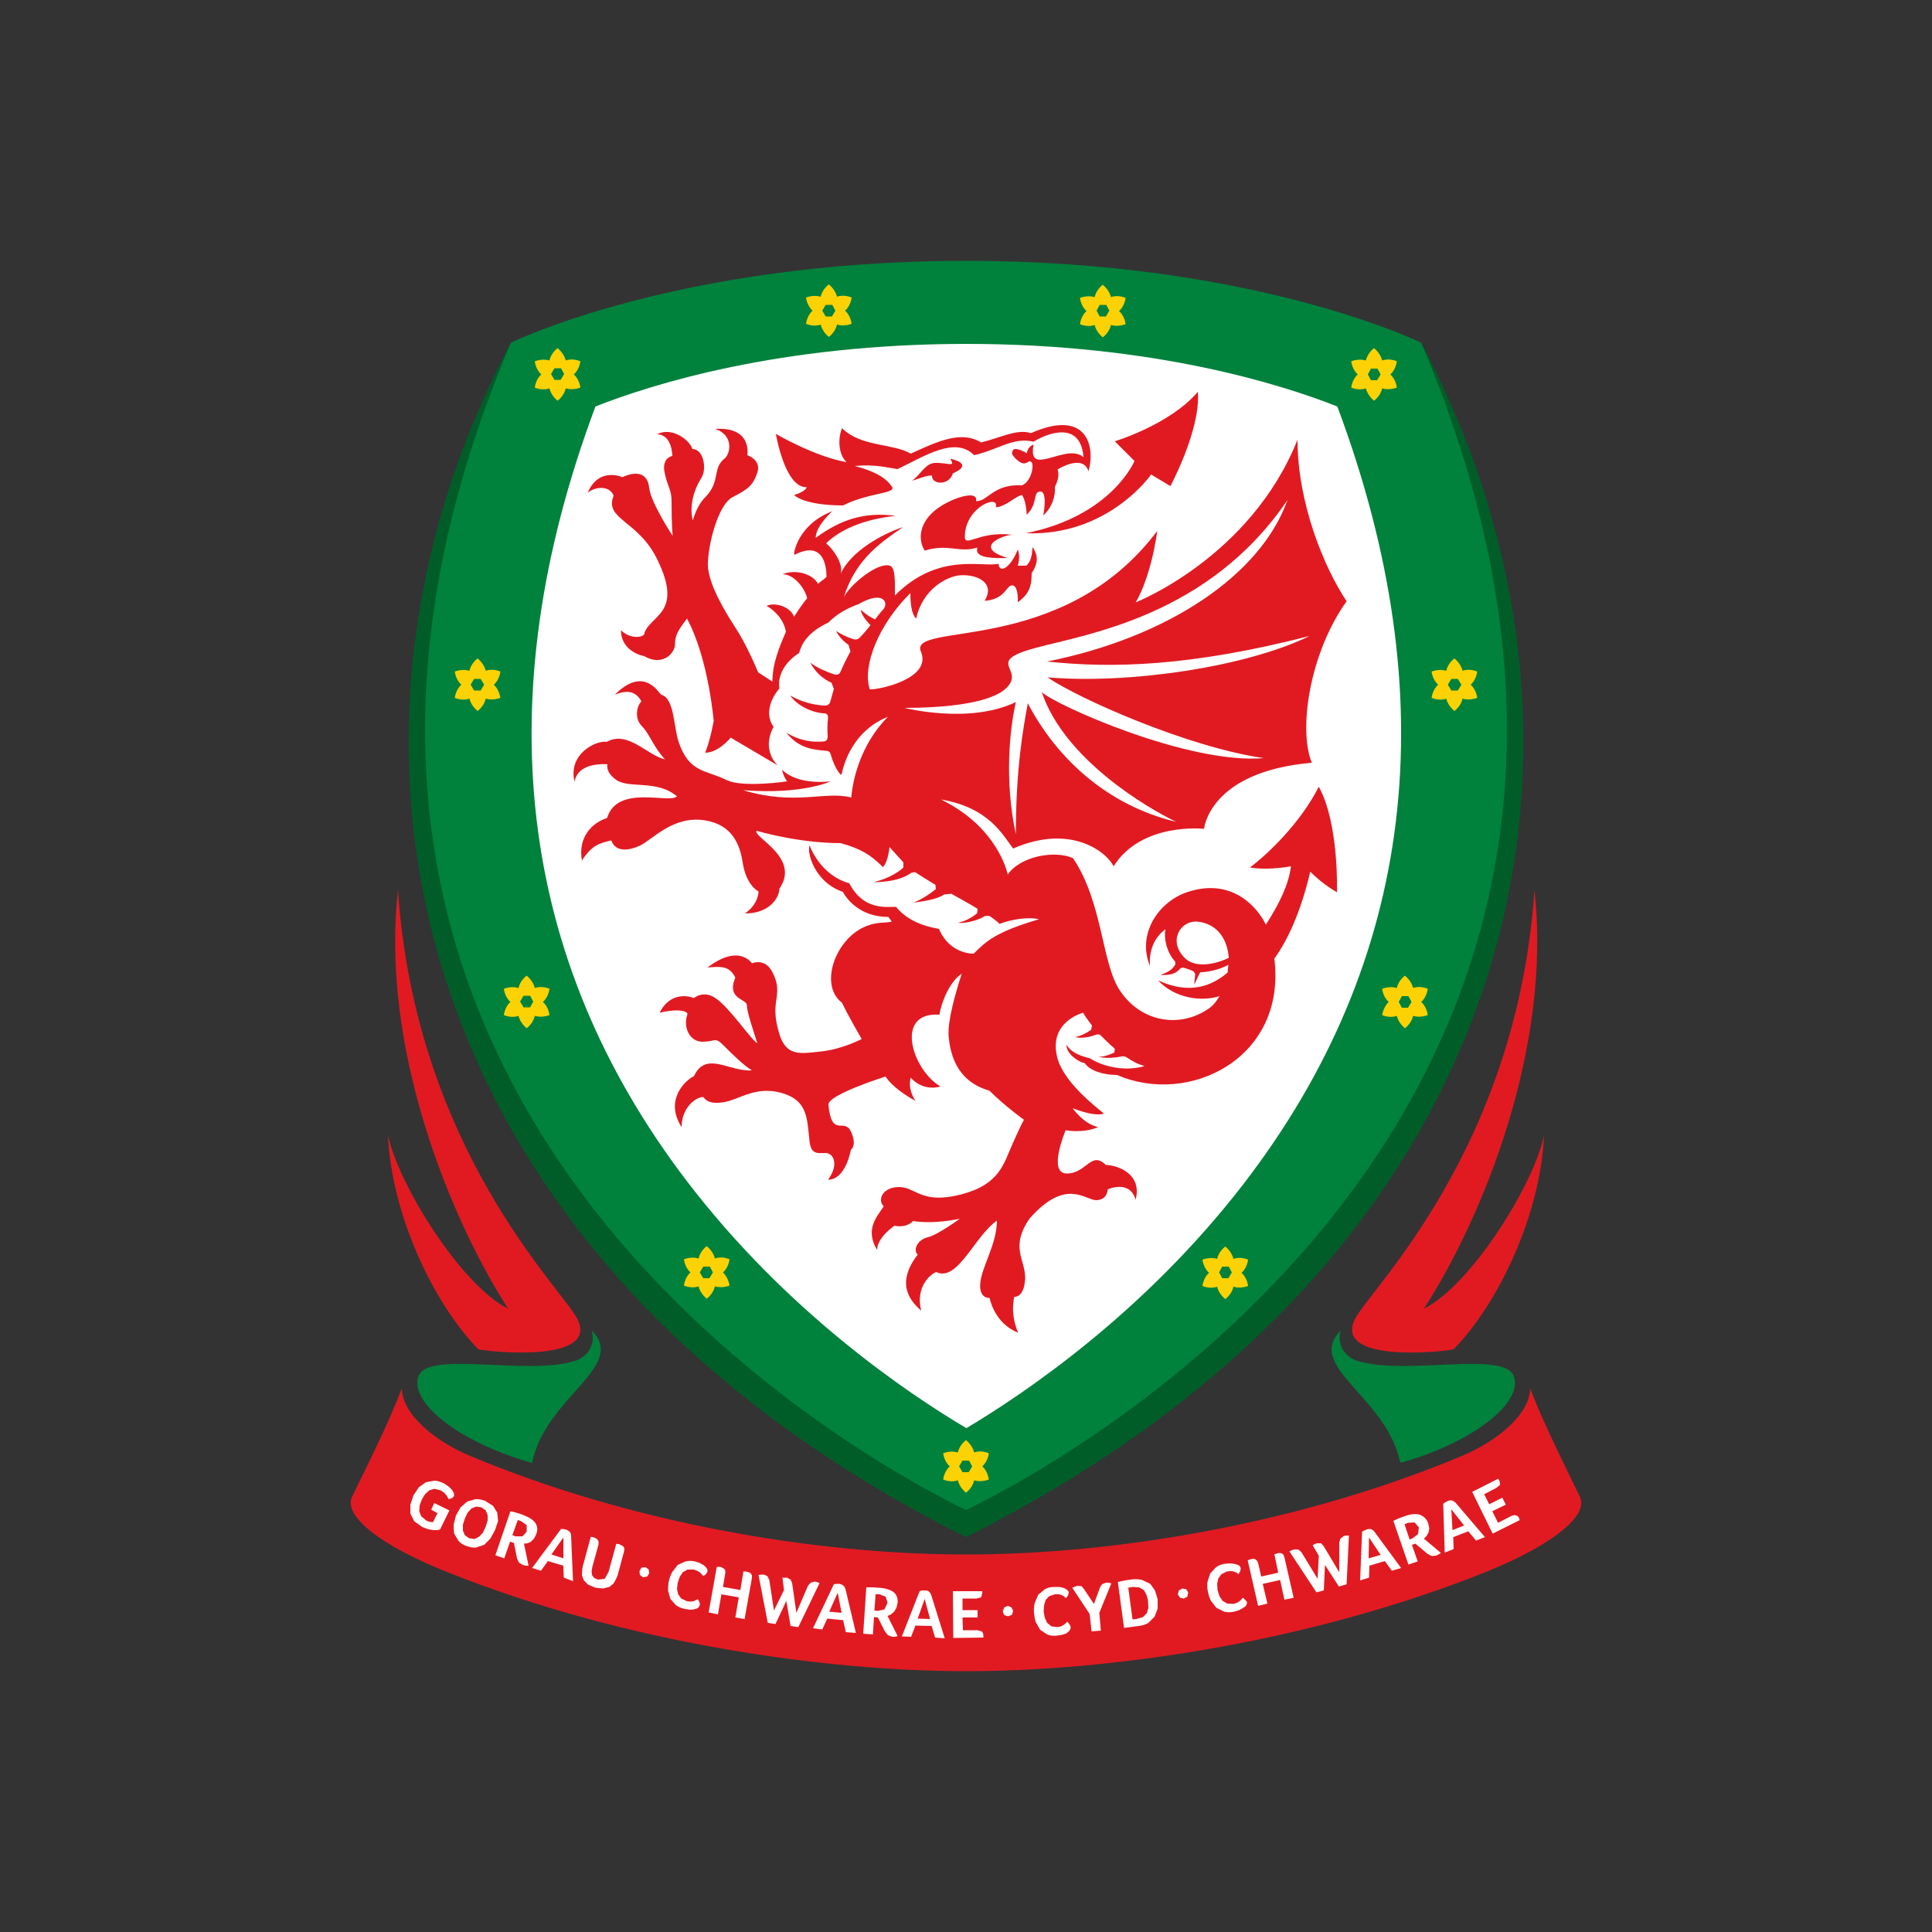 <?xml version="1.0" encoding="utf-8"?>
<!-- Generator: Adobe Illustrator 19.0.0, SVG Export Plug-In . SVG Version: 6.00 Build 0)  -->
<svg version="1.1" id="Layer_1" xmlns="http://www.w3.org/2000/svg" xmlns:xlink="http://www.w3.org/1999/xlink" x="0px" y="0px"
	 viewBox="0 0 500 500" style="enable-background:new 0 0 500 500;" xml:space="preserve">
<rect x="0" y="0" width="500" height="500" fill="#333333" stroke="none"/>
<style type="text/css">
	.st0{fill:#E11A22;}
	.st1{fill:#00813C;}
	.st2{fill:#005D28;}
	.st3{fill:#FCD205;}
	.st4{fill:#FFFFFF;}
</style>
<g id="XMLID_110_">
	<path id="XMLID_112_" class="st0" d="M408.8,387.2c-4.1-8.5-9.4-18.9-12.8-27.9c0,6.4-8.1,13.5-17.7,17.5
		c-41.3,17.3-89,25.5-128.3,25.5c-39.3,0-87-8.2-128.3-25.5c-9.6-4-17.7-11.1-17.7-17.5c-3.4,9-8.7,19.4-12.8,27.9
		c-2.7,5.1,7.6,12.9,24.4,19.6c46.8,18.7,98.4,25.7,134.5,25.7c36.1,0,87.7-7,134.5-25.7C401.2,400.1,411.5,392.3,408.8,387.2"/>
	<path id="XMLID_116_" class="st0" d="M350.7,341.3c3.8-7.6,41.9-44,46.4-110.9c4.6,40.5-13.3,84.6-28.6,108.3
		c12.3-6.2,28.6-32.3,31.1-45c-0.9,20.7-11.8,43.6-23.4,55.5C373.3,349.9,344.9,352.8,350.7,341.3"/>
	<path id="XMLID_117_" class="st1" d="M153.1,344.3c1.2,4-1.4,7-4.3,7.9c-12.6,3.9-38.1-2.8-40.5,4c-2.4,6.9,10.8,17.2,29.4,22.4
		C141.2,361.4,162.5,353.7,153.1,344.3"/>
	<path id="XMLID_118_" class="st0" d="M149.4,341.3c-3.8-7.6-41.9-44-46.4-110.9c-4.6,40.5,13.3,84.6,28.5,108.3
		c-12.3-6.2-28.5-32.3-31.1-45c0.9,20.7,11.8,43.6,23.4,55.5C126.8,349.9,155.2,352.8,149.4,341.3"/>
	<path id="XMLID_119_" class="st1" d="M347,344.3c-1.2,4,1.4,7,4.3,7.9c12.6,3.9,38.1-2.8,40.5,4c2.4,6.9-10.8,17.2-29.4,22.4
		C358.9,361.4,337.6,353.7,347,344.3"/>
	<path id="XMLID_120_" class="st2" d="M367.8,88.7c63.4,167.9-68.8,262.9-117.8,296.6l0,0.1l0-0.1C201,351.6,68.7,256.6,132.2,88.7
		C77.8,191.2,102.8,324,250,397.8C397.2,324,422.2,191.2,367.8,88.7"/>
	<path id="XMLID_121_" class="st1" d="M367.8,88.7c0,0-43-21.2-117.8-21.2h0h0h0c-74.8,0-117.8,21.2-117.8,21.2
		c-82.3,193.9,88.7,288,117.8,302.1C279.1,376.7,450.1,282.6,367.8,88.7"/>
	<path id="XMLID_124_" class="st3" d="M122.7,178.7l-0.9-1.5l0.9-1.5h1.7l0.9,1.5l-0.9,1.5H122.7z M127.8,177.2
		c1.5-1.3,1.7-3.4,1.7-3.4s-1.9-0.9-3.8-0.2c-0.4-1.9-2.1-3.2-2.1-3.2s-1.7,1.2-2.1,3.2c-1.9-0.6-3.8,0.2-3.8,0.2s0.2,2.1,1.7,3.4
		c-1.5,1.3-1.7,3.4-1.7,3.4s1.9,0.9,3.8,0.2c0.4,1.9,2.1,3.2,2.1,3.2s1.7-1.2,2.1-3.2c1.9,0.6,3.8-0.2,3.8-0.2
		S129.2,178.5,127.8,177.2"/>
	<path id="XMLID_128_" class="st3" d="M143.5,98.3l-0.9-1.5l0.9-1.5h1.7l0.8,1.5l-0.9,1.5H143.5z M148.5,96.9
		c1.5-1.3,1.7-3.4,1.7-3.4s-1.9-0.9-3.8-0.2c-0.4-1.9-2.1-3.2-2.1-3.2s-1.7,1.2-2.1,3.2c-1.9-0.6-3.8,0.2-3.8,0.2s0.2,2.1,1.7,3.4
		c-1.5,1.3-1.7,3.4-1.7,3.4s1.9,0.9,3.8,0.2c0.4,1.9,2.1,3.2,2.1,3.2s1.7-1.2,2.1-3.2c1.9,0.6,3.8-0.2,3.8-0.2S150,98.2,148.5,96.9"
		/>
	<path id="XMLID_134_" class="st3" d="M135.5,260.7l-0.9-1.5l0.9-1.5h1.7l0.8,1.5l-0.8,1.5H135.5z M140.5,259.3
		c1.5-1.3,1.7-3.4,1.7-3.4s-1.9-0.9-3.8-0.2c-0.4-1.9-2.1-3.2-2.1-3.2s-1.7,1.2-2.1,3.2c-1.9-0.6-3.8,0.2-3.8,0.2s0.2,2.1,1.7,3.4
		c-1.5,1.3-1.7,3.4-1.7,3.4s1.9,0.9,3.8,0.2c0.4,1.9,2.1,3.2,2.1,3.2s1.7-1.2,2.1-3.2c1.9,0.6,3.8-0.2,3.8-0.2
		S142,260.6,140.5,259.3"/>
	<path id="XMLID_141_" class="st3" d="M182,330.8l-0.9-1.5l0.9-1.5h1.7l0.8,1.5l-0.9,1.5H182z M187.1,329.3c1.5-1.3,1.7-3.4,1.7-3.4
		s-1.9-0.9-3.8-0.2c-0.4-1.9-2.1-3.2-2.1-3.2s-1.7,1.2-2.1,3.2c-1.9-0.6-3.8,0.2-3.8,0.2s0.2,2.1,1.7,3.4c-1.5,1.3-1.7,3.4-1.7,3.4
		s1.9,0.9,3.8,0.2c0.4,1.9,2.1,3.2,2.1,3.2s1.7-1.2,2.1-3.2c1.9,0.6,3.8-0.2,3.8-0.2S188.5,330.6,187.1,329.3"/>
	<path id="XMLID_144_" class="st3" d="M249.1,381l-0.9-1.5l0.9-1.5h1.7l0.8,1.5l-0.9,1.5H249.1z M254.2,379.5
		c1.5-1.3,1.7-3.4,1.7-3.4s-1.9-0.9-3.8-0.2c-0.4-1.9-2.1-3.2-2.1-3.2s-1.7,1.2-2.1,3.2c-1.9-0.6-3.8,0.2-3.8,0.2s0.2,2.1,1.7,3.4
		c-1.5,1.3-1.7,3.4-1.7,3.4s1.9,0.9,3.8,0.2c0.4,1.9,2.1,3.2,2.1,3.2s1.7-1.2,2.1-3.2c1.9,0.6,3.8-0.2,3.8-0.2
		S255.7,380.8,254.2,379.5"/>
	<path id="XMLID_147_" class="st3" d="M213.7,81.9l-0.9-1.5l0.9-1.5h1.7l0.8,1.5l-0.9,1.5H213.7z M218.7,80.4
		c1.5-1.3,1.7-3.4,1.7-3.4s-1.9-0.9-3.8-0.2c-0.4-1.9-2.1-3.2-2.1-3.2s-1.7,1.2-2.1,3.2c-1.9-0.6-3.8,0.2-3.8,0.2s0.2,2.1,1.7,3.4
		c-1.5,1.3-1.7,3.4-1.7,3.4s1.9,0.9,3.8,0.2c0.4,1.9,2.1,3.2,2.1,3.2s1.7-1.2,2.1-3.2c1.9,0.6,3.8-0.2,3.8-0.2
		S220.2,81.7,218.7,80.4"/>
	<path id="XMLID_150_" class="st3" d="M375.6,178.7l-0.9-1.5l0.9-1.5h1.7l0.9,1.5l-0.9,1.5H375.6z M370.5,180.6c0,0,1.9,0.9,3.8,0.2
		c0.4,1.9,2.1,3.2,2.1,3.2s1.7-1.2,2.1-3.2c1.9,0.6,3.8-0.2,3.8-0.2s-0.2-2.1-1.7-3.4c1.5-1.3,1.7-3.4,1.7-3.4s-1.9-0.9-3.8-0.2
		c-0.4-1.9-2.1-3.2-2.1-3.2s-1.7,1.2-2.1,3.2c-1.9-0.6-3.8,0.2-3.8,0.2s0.2,2.1,1.7,3.4C370.7,178.5,370.5,180.6,370.5,180.6"/>
	<path id="XMLID_153_" class="st3" d="M354.8,98.4l-0.8-1.5l0.8-1.5h1.7l0.8,1.5l-0.9,1.5H354.8z M349.7,100.3c0,0,1.9,0.9,3.8,0.2
		c0.4,1.9,2.1,3.2,2.1,3.2s1.7-1.2,2.1-3.2c1.9,0.6,3.8-0.2,3.8-0.2s-0.2-2.1-1.7-3.4c1.5-1.3,1.7-3.4,1.7-3.4s-1.9-0.9-3.8-0.2
		c-0.4-1.9-2.1-3.2-2.1-3.2s-1.7,1.2-2.1,3.2c-1.9-0.6-3.8,0.2-3.8,0.2s0.2,2.1,1.7,3.4C349.9,98.2,349.7,100.3,349.7,100.3"/>
	<path id="XMLID_156_" class="st3" d="M362.8,260.8l-0.8-1.5l0.8-1.5h1.7l0.8,1.5l-0.9,1.5H362.8z M357.7,262.7c0,0,1.9,0.9,3.8,0.2
		c0.4,1.9,2.1,3.2,2.1,3.2s1.7-1.2,2.1-3.2c1.9,0.6,3.8-0.2,3.8-0.2s-0.2-2.1-1.7-3.4c1.5-1.3,1.7-3.4,1.7-3.4s-1.9-0.9-3.8-0.2
		c-0.4-1.9-2.1-3.2-2.1-3.2s-1.7,1.2-2.1,3.2c-1.9-0.6-3.8,0.2-3.8,0.2s0.2,2.1,1.7,3.4C358,260.6,357.7,262.7,357.7,262.7"/>
	<path id="XMLID_159_" class="st3" d="M316.3,330.8l-0.8-1.5l0.8-1.5h1.7l0.8,1.5l-0.9,1.5H316.3z M311.2,332.8c0,0,1.9,0.9,3.8,0.2
		c0.4,1.9,2.1,3.2,2.1,3.2s1.7-1.2,2.1-3.2c1.9,0.6,3.8-0.2,3.8-0.2s-0.2-2.1-1.7-3.4c1.5-1.3,1.7-3.4,1.7-3.4s-1.9-0.9-3.8-0.2
		c-0.4-1.9-2.1-3.2-2.1-3.2s-1.7,1.2-2.1,3.2c-1.9-0.6-3.8,0.2-3.8,0.2s0.2,2.1,1.7,3.4C311.4,330.7,311.2,332.8,311.2,332.8"/>
	<path id="XMLID_162_" class="st3" d="M284.6,81.9l-0.8-1.5l0.8-1.5h1.7l0.8,1.5l-0.9,1.5H284.6z M279.5,83.9c0,0,1.9,0.9,3.8,0.2
		c0.4,1.9,2.1,3.2,2.1,3.2s1.7-1.2,2.1-3.2c1.9,0.6,3.8-0.2,3.8-0.2s-0.2-2.1-1.7-3.4c1.5-1.3,1.7-3.4,1.7-3.4s-1.9-0.9-3.8-0.2
		c-0.4-1.9-2.1-3.2-2.1-3.2s-1.7,1.2-2.1,3.2c-1.9-0.6-3.8,0.2-3.8,0.2s0.2,2.1,1.7,3.4C279.7,81.8,279.5,83.9,279.5,83.9"/>
	<path id="XMLID_163_" class="st4" d="M250.1,369.6c-15.4-9.1-46.7-30.3-72.4-64c-43.9-57.6-51.8-125-23.6-200.4
		c14.4-5.7,47.6-16.2,96-16.2c48.4,0,81.6,10.5,96,16.2c28.3,75.7,20.2,143.4-24.2,201.1C296.2,339.7,265.2,360.6,250.1,369.6"/>
	<path id="XMLID_164_" class="st0" d="M246.6,122.5c-0.9,3.2-5.5,3-5.4,0.6c-1.3-0.2-3.2,0.8-5.2,1.3c2.3-1.5,3.3-4.4,5.9-4.6
		c3.6-0.1,5.5,1.3,4-1.1C248.6,119.3,251,120.6,246.6,122.5"/>
	<path id="XMLID_165_" class="st0" d="M265.5,138c22.3-4.5,28.1-18.7,28.1-18.7l-5.1-5.1c0,0,14.3-4.3,21.5-12.8
		c0.8,9.7-7.1,24.4-7.1,24.4l-5-3C298,122.7,286.9,138.8,265.5,138"/>
	<path id="XMLID_166_" class="st0" d="M208.8,126.1c-0.6,1.3-3.3,2-3.3,2s2.4,2.7,12.7,2.7c6.7-3.4,14-3,12.6-4.9
		c-1.3-1.9-3.8-3.8-9.6-5.3c5.4-0.5,8.2,0.4,11.1,0.8c6.9-3.3,14.9-8.6,19.8-3.6c6.7-1.6,10-4.7,15.4-3.5c4.1-2.5,12.2-5.2,12.9,4
		c-2.7-2.3-7.2,0.1-10.4,0.6c-1,0.1-3.4,0.6-2.5-3.8c-0.8,0.1-1.8,1.3-1.7,2.2c-2.8-1.5-3.7-1.4-3.9-0.1c-0.1,0.7,1.8,2.5,2.8,2.7
		c1.3,0.2,1.5-0.9,2.1-0.4c1,0.4,0.2,5.1-2.3,6.1c-7.5-0.4-8.8,4.2-11.9,4.1c0.6-2.8-5-1.2-8.8,1.1c-5.8,3.5-6.5,8.5-4.5,11.7
		c6.1-1.9,9.1,0.7,13.6-0.8c-0.2,1.3-0.3,3,7.9,2.7c-8.9-2.6-1.8-5.8,1.1-6c-8.7-1.1-12.4,3.7-12.2,0.2c0.3-7.6,9.1-10.8,8-7.3
		c2.7-0.2,4.9-2.8,6.8-3.2c0.7,1.1,1.1,2.8,1.2,5.1c3-2.8,1.5-5.9,3.5-6c1.5-0.1,1.3,3.5,0.8,6.2c2.3-2.1,3.2-5.1,3-7.4
		c1.5-2.9,0.7-4.5,0.7-4.5s6.6-4.2,8,0.5c1.9-6.9-0.7-16.2-14.9-9.9c-3.5-1.2-7.9,1.2-12.9,2.4c-5.1-3.1-11-0.4-18.2,2.9
		c-4.6-2.7-12.9-1.7-17.8-6.6c-1.3,3.5-0.6,7.2,1.2,8.8c-8.2-1.4-18.3-7.3-18.3-7.3S203.1,126.3,208.8,126.1"/>
	<path id="XMLID_170_" class="st0" d="M234.1,183.2c8.5,0,22-0.8,26.4-5.2c4.9-4.9-5.9-6.7,7.4-10.3c13.3-3.6,44.9-8.2,65.3-38.3
		c-6.9,19.4-30.8,35.5-62.2,41.8c16.8,1.8,37.1,1.3,67.9-6.6c-16.3,8-46.7,12.5-67.8,10.7c8,5.5,36.4,18.1,56,20.9
		c-19.6,1.7-54.3-13.9-57.5-17.1c5.8,17.3,27.1,29.9,34.8,33.6c-18.3-4.4-31.2-16.9-38.4-30.7c-1.2,6.5-3.1,16.8-3.1,33.9
		c-3-14-1.6-27.1,0-34.2C250.8,187.5,234.1,183.2,234.1,183.2 M306.6,247.9c-4.4-4.4-1.1-9.6,3.1-9.4l0.9,0.1
		c4.9,0.9,7.1,4.9,7.4,9.3C313.3,250.1,308.8,250.2,306.6,247.9 M323.5,224.5c1.9,0.4,6.2,0.5,10.6-0.3c-0.6,4.7-2.9,9.5-6.5,15.1
		c-2.2-4.6-8.9-12.3-20.4-8.4c-7.4,2.5-13,10.8-9.6,19.1c-0.3-4.4,1.4-7.6,4-9.5c-0.5,3.1,0.8,6.6,2.5,8.3l0.1,0.7
		c-0.5,1-1.4,2-3.9,2.8c3,0.2,4.3-0.6,5.2-1.7l0.6-0.2c0.8,0.2,1.8,0.5,2.8,1l0.4,0.6c0,0.7-0.2,1.9-0.2,2.8l1.3-2.8l0.3-0.4
		c1.6,0,4.6-0.5,7.2-1.9l-0.2,2c-4.1,3.5-9.9,5.8-18,2c4.3,4.7,11.3,5.6,15.9,4.1c-0.8,1.4-1.8,2.6-2.9,3.3
		c-7.5,5.1-17.5,3.4-22.9-4.8c-4.7-7-4.4-22.8-12.1-34.2c-4.6-2.1-13.5-0.6-16.9,4.2c-0.7-3-4.3-13.1-17.3-19.4
		c12.6,2.1,16.2,9.5,18.7,12.7c14.6-6.4,24,0.6,26,4.6c7.2-11.5,23.4-9.7,23.4-9.7s1.3-14.8,27.9-17.1c-3.5-8.4-0.7-28.2,9-41.8
		c-5.8-8.7-12.7-25.3-12.7-41.8c-12.2,30.5-41.9,42.1-41.9,42.1s3.8-5.8,5.6-18.5c-24.7,32.9-65,23.2-61.1,31.4
		c2.7,7-11.4,9.8-13.3,9.6c-2-6.1,2.3-16.8,10.5-24.9c0,2.3,0.2,5.3,1.5,6.6c1.7-7.8,8.1-10.9,11.2-11.2c4.6-0.4,9.4,2,6.5,6.6
		c5.4-0.4,5.5-3.9,7.1-4c1.2-0.1,1.6,2.1,1.5,4.4c2.5-2,3.6-3.4,3.6-7.6c0.8-1.2,2.4-3.8,0.2-6.7c-0.1,2.4-0.5,3.8-1.6,4.8l-2.2,0
		c0.3-1,0.6-2.6,0-4.2c-1.6,4.3-4.7,6.6-5,3.7c-4.3,1-15.5-3.1-26.8,8.2c0-3.4,0.2-7.2-1.3-7.7c-3.1-1-10.2,4.8-11.9,8.1
		c3.1-10,9.9-14.3,15.3-18.1c-5.4,1.8-13.4,6.2-16.1,12c0.7-2.7-2.2-6.5-3.8-7.8c3.6-3.5,9.6-6.2,18-7.1c-8.1-1.1-14.3,1-20.7,5.7
		c0-3.1,4.3-6.9,4.3-6.9c-8.9,3.4-10.2,11.1-9.8,11.3c7.7-4,8.3,3.3,8.3,5.7c-1.4,1.3-0.6,0.4-2.2,1.8c-1.1-2.2-5.2-4-9.2-2.5
		c2.8,0,5.6,3.2,6.4,6.2c-1.1,1.3-2.5,3.4-3.4,4.8c-1-2.7-5.1-3.8-7.1-2.8c1.8,1,4.4,3.3,5,6.7c-1.7,3.9-3.5,8.2-3.5,12.9l-3.7-2.4
		c0,0-2.8-6.9-5.9-11.6c-2.4-3.7-7.1-11.3-7.1-16.3c0-5,2.6-15.6,6.5-17.5c3.9-2,5.2-3,6.3-6.3c1.1-3.3-2.6-4.5-2.6-4.5
		s1.4-7.4-8.3-6.8c4.7,1.6,4,6.1,2.6,7.5c-3.6,2.8-1,5.9-5.2,10.2c-2.3,2.3-3.2,6-3.2,6s-1.6-4.9,2.2-11c1.5-2.3,0.6-7.5-2.3-7.5
		c-0.8-2.5-5.5-5.8-9.2-3.8c4,0,4,5.6,4,5.6s-2.8,0.4-2,4.3c0.8,3.9,1.8,4.3,1.8,7.5c0,6.8,0.3,8.9,0.3,8.9s-5.7-8.6-6.1-12.5
		c-0.7-6-6.9-2.7-6.9-2.7s-6.1-2.8-9,4c2.3-1.8,5.8-1.7,6.7,0.8c-2.5,6.2,6.5,6.3,11.4,16.7c3.1,6.4,3,10,1.5,12.6
		c-1.5,2.6-4.6,4.2-5,6.6c-1.1,1.1-4.1,0.8-6-1.1c0,4.5,3.9,6.3,6,6.7c4.8,2.8,8-0.8,8-3.1c0-2.3,0.8-3.6,3.1-6.6
		c5.6,10.4,6.9,26.5,6.9,26.5s-0.8,4.7-2.2,8.2c3.5,0,6.6-3.9,6.6-3.9l12.2,7.2c0,0-4.4-3.8-1.1-10c-3-4.2,0.7-9.1,1.5-9.9
		c-0.5-3.2,1.2-6.7,5.1-9.2c0.7-2.5,2.3-5.4,7.6-7.9c0.9-0.9,3.3-3.2,7.7-4.7c6.7-3.9,8-0.2,6.4,1.4c-1.9,2.1-3.2,4.3-5.9,7.1
		c-0.3,0.3-0.8,0.9-2.1,0.4c-1.5-0.5-3.1-1.3-4.1-2c0.7,1.6,2.3,3,3.2,3.6l0.5,1.7c-1,1.8-1.8,3.4-2.5,5.1c-0.2,0.4-0.5,1.2-1.8,0.8
		c-1.7-0.6-4.1-1.5-6.1-3c1.4,2.6,3.3,4.2,5.5,5.2l0.6,1.6c-0.3,1.1-0.6,2.1-0.9,3.2c-0.1,0.4-0.4,1.1-1.4,1.1
		c-2.2-0.1-5.5-0.6-9-2.6c1.9,2.8,6,4.5,8.7,4.6c1,0,1.1,0.7,1.1,1.1c-0.2,1.8-0.2,3.4-0.1,4.8c0,0.4,0,1.4-1.2,1.4
		c-2.3,0.2-5.8,0-9.5-2.3c3.3,4.2,7.1,4.4,10.2,4.7c1.1,0,1.2,0.7,1.3,1c1.1,3.8,2.7,5.6,2.8,5.1c1.2-5.6,4.7-12,12-14.9
		c-6,6-8.9,14.2-9.5,20.9c-6.8-1.8-14.3,2.2-28-1.9c15.4,1.2,22.7-2.3,22.7-2.3s-8.4,1.2-12.6-3c0.3,1.5,0.9,2.5,1.3,3
		c-3.8,0.6-12.4,1.3-15.6-0.3c-5.4-2.7-9.8-1.8-12.5-10c-1.3-4-1.1-11.3-4.5-12.1c-0.9-0.9-4.6-7.4-12,0c4.1-1.7,5.8-0.2,6.9,1.7
		c-1.2,1.2-1.9,4.4,0.1,6.4c2,2,3.1,5.6,6,8.6c-4.5-0.9-9.6-7.6-15.1-4.5c-2.5-0.5-10.1,3-8.3,10.3c0.9-5.3,8.5-4.5,8.5-4.5
		s-0.6,1.9,2.1,3.9c3.4,2.6,10.6-0.1,15.9,4.4c-2,2-15.4-3.2-18.1,5.6c-3.8,1.2-7.6,4.9-6.5,11c2.5-3.9,4.5-4.5,7.6-5.2
		c1.2,3.4,5.1,2.4,7.3,1.4c3.3-1.5,8.6-7.9,16.9-6.6c7.1,1.1,9.1,6.3,9.8,10.9c0.9,6,4.1,7.5,4.1,7.5s0.1,3.2-3.5,5.7
		c6.6,0,8.9-4.3,8.9-6.4c5.6-8.1-7-13.4-5.9-15c0,0,10.6,3.2,21.8,3.2c5.2,1.5,7.6,2.9,10.9,6.2c1.4-1.4,1.7-5.2,1.7-5.2l3.6,4
		l0,1.3c-0.8,0.8-3.6,2.9-7.8,3.8c5.4,0,8.3-1.3,9.8-2.4l1-0.2c1.3,0.8,3.1,2,5.3,3.3l0.1,1.1c-1.5,1.2-3.5,2.6-5.8,3.5
		c2.3-0.3,6.1-0.8,7.9-2.1l1.9-0.2c2.3,1.3,4.7,2.6,6.8,3.9l-0.1,1.1c-0.8,0.8-3.1,2.2-5,2.5c1.9,0.3,5.5-0.7,6.9-1.7l1.2-0.1
		c1.2,0.8,2.1,1.5,2.7,2.1c2.9-1.1,7.2-1.9,10.2-1.2c-11.3,3.3-13.8,5.8-16.9,8.9c-2.9,0-7-1.6-9-6.4c-4.6-0.8-8.5-2.5-11.1-5.7
		c-2.9,0-8.5,0.8-12.1-6.1c-3.2-0.9-7.7-3.5-10.3-9.8c-0.7,1.9,1.3,9.5,8.6,12c1.3,2.3,4.8,6.5,11.8,6.5l0.9,1.2
		c-1.2,0.4-3.6,0-6.4,1.1c-8.1,3-12.6,15.3-6.5,19.9c1.5,3.2,5.1,9.4,5.1,9.4s-4.9,2.6-10.4,3.2c-5.4,0.6-9.1,1.4-10.9-4.5
		c-1.4-4.5-1.1-7-0.7-9.4c0.3-2.6,0.2-4-1.1-6.6c-1.9-3.8-5.3-2.3-5.3-2.3s-3.3-5.2-11.5,1.1c3.4-0.3,5.7-0.5,7.2,2.6
		c-2.4,5.7,3,5.4,3,7.2c0,1.8,1.8,6.9,2.7,9.8c-1.8-1.1-6.9-8.9-10.7-11.6c-3.2-2.3-5.7-0.1-5.7-0.1s-5.7-2.5-8.9,3.8
		c5.4-1.3,7.4-0.2,7.2,0.4c-1.2,3.4,0.6,7.1,3.9,7.1s3.2-1.3,5.3,0.8c2,2,5.5,5.5,7.5,6.6c-5.7,0.5-11.9-5.2-15,1.5
		c-2.3,1.1-7.7,6.2-3.2,13.2c0-5.1,3.7-7.8,5.6-7.8c0.5,0.5,1.1,1.9,5,1.4c4.5-0.6,8.9-4.9,16.6-2c5.4,2.1,5.3,6.5,5.9,12
		c0.4,3.6,2.1,3.1,4.2,3.1c2,0,3.5,3,0.6,6.9c4.6,0,5.9-7.7,5.9-7.7s1.7-1.2,0-4.8c-1.7-3.6-5,1.8-5.8-6.9
		c-0.2-2.6,14.8-7.3,14.8-7.3s1.4,2.8,7.7,6.3c-2.2-3.5-1.2-6-1.2-6s2.8,3.6,7.7,2.3c-7.4-4.4-12-19.4-0.3-18.6
		c0.6-3.5,2.8-8.7,5.8-10.6c-1.5,4.6-3.7,12.1-3.4,16.1c0.9,10.6,7.1,13.1,10.6,14.2c3.9,3.9,8.9,7.5,8.9,7.5s-0.5,0.7-2.9,6.1
		c-2.4,5.4-3.4,10.6-13.3,13.2c-10.3,2.7-11.8-1.9-16.1-1.9c-4.3,0-5.7,3.3-4,5c-1.6,2.5-5,5.9-1.7,11.3c0-3.3,4.5-6.3,4.5-6.3
		s2.9,0.8,4.8-1.2c5.7,0.9,12.1-0.6,12.1-0.6s-5.7,4.2-8.3,4.8c-2.6,0.6-3.9,3.2-2.6,4.5c-6.6,8.5-0.5,13.1,0.9,14.5
		c-1.5-5.9,2.1-9.3,3.9-10c5.5,2.7,10-9.4,15.7-13.3c0,6-3.9,11.9-4.3,16.1c-0.4,4.2,2.4,3.9,2.4,3.9s1.2,6.6,7.4,9
		c-2.2-5-1-9.3-1-9.3s2.5,0.4,2.8-4.6c0.2-5-4.1-8.1,1.2-15.7c9.4-10.6,14.3-4.7,17.2-4.7s3-2.8,3-2.8s5.7-2.6,7.2,2.7
		c1.8-6.9-5-9-7.7-9c-3.8-3.8-5,2.2-10.1,2.2c-5.1,0-0.3-11.2-0.3-11.2s4.4,0.9,8.4-0.8c-3.9-0.9-6.6-4.9-6.6-4.9s5.5,2.3,8.1,1.4
		c-2.4-2-10.5-8.2-12.1-14.6c-2.3-9.2,6.7-11.5,6.7-11.5s0.8,1.4,2.3,3.3l-0.2,1.1c-1,0.7-2.3,1.5-4.2,1.9c1.8,0.4,3.7,0,5.1-0.5
		c1-0.4,1.4-0.1,1.6,0.1c1.1,1.1,2.3,2.3,3.6,3.4l-0.1,1c-0.9,0.4-2.5,1.1-4.1,1.1c2.2,0.5,4.2,0.2,5.5,0c1.1-0.3,1.5,0,1.7,0.1
		c1.7,1.1,2.7,1.7,4.7,2.3c-5.9,1.7-11.7-0.4-14.1-2c-2.8-0.7-4.8-1.5-6.1-3.5c0,2.2,2.6,4.2,4.8,4.8c1.2,1.8,4.5,3,8.3,3
		c18.6,8.1,43.9-4.3,40.7-30.1c3.3-4.6,6.7-11.6,9.3-22.5c3.5,3.5,6.9,5.3,6.9,5.3s0.6-17.7-4.7-27.3
		C336.5,213.1,328,221.1,323.5,224.5"/>
	<path id="XMLID_171_" class="st0" d="M222.8,157.8c0,1.8,3.2,4.7,3.2,4.7l0.9-2C226.9,160.5,224.6,159.6,222.8,157.8"/>
	<path id="XMLID_172_" class="st4" d="M111.6,390.7l0.8-1.7l3.9,1.9l-2.4,4.9l-0.7,0.2l-1,0l-1.3-0.2l-1.6-0.6l-2.1-1.5l-1-2l0-2.3
		l0.8-2.4l1.4-2.1l1.8-1.3l2.2-0.4c0.8,0,1.6,0.3,2.5,0.7l1.2,0.8l0.9,0.9l0.5,0.9l0,0.7l-0.5,0.5l-0.9,0.3l-0.3-0.6l-0.4-0.6
		l-0.6-0.6l-0.8-0.5l-1.6-0.4l-1.3,0.4l-1.1,1l-0.8,1.3l-0.6,1.6l-0.1,1.5l0.5,1.3l1.3,1.1l0.7,0.3l0.6,0.1l0.5,0l1.1-2.3
		L111.6,390.7z"/>
	<path id="XMLID_175_" class="st4" d="M125.7,395.1l0.5-1.6l0-1.4l-0.5-1.2l-1.1-0.8l-1.4-0.2l-1.2,0.5l-1,1.1l-0.7,1.5l-0.5,1.6
		l0,1.5l0.5,1.2l1.1,0.8l1.4,0.2l1.2-0.6l1-1.1L125.7,395.1 M128.1,396l-1.2,2.2l-1.6,1.6l-2.1,0.7c-0.8,0.1-1.6-0.1-2.5-0.4
		c-0.9-0.3-1.6-0.8-2.1-1.4l-1.1-1.9l-0.1-2.2l0.6-2.4l1.2-2.1l1.7-1.5l2.1-0.6c0.8-0.1,1.6,0.1,2.5,0.4l2.1,1.3l1.1,1.8l0.2,2.2
		L128.1,396"/>
	<path id="XMLID_178_" class="st4" d="M136.3,396.4l0-1.7l-1.4-1l-0.5-0.2l-0.4-0.1l-1.4,3.9l0.8,0.3l1.8,0L136.3,396.4 M138.8,397
		l-0.6,1.2l-0.8,0.8l-0.9,0.4l-0.9,0.1l1.2,5.7l-0.8,0l-0.7-0.2l-1-0.6l-0.5-1.1l-0.8-4L132,399l-1.5,4.3l-2.3-0.8l3.9-11.4l1.6,0.4
		l1.5,0.5c1.6,0.6,2.8,1.3,3.3,2.1C139.1,394.9,139.2,395.9,138.8,397"/>
	<path id="XMLID_181_" class="st4" d="M145.8,397.9l-3.1,4.4l3.1,1L145.8,397.9z M145.9,408.3l-0.1-3.1l-4-1.2l-1.8,2.5l-2.3-0.7
		l7.5-10.1l0.6,0l0.8,0.2l0.4,0.2l0.4,0.3l0.3,0.4l0.1,0.7l0.5,11.7L145.9,408.3z"/>
	<polygon id="XMLID_182_" class="st4" points="153.3,405.5 153.1,406.6 153.2,407.6 153.7,408.3 154.7,408.8 156.5,408.6 
		157.5,406.8 159.5,399.5 159.8,399.6 160.1,399.6 160.4,399.7 160.8,399.9 161.3,400.2 161.6,400.7 161.5,401.5 160,407.1 
		159.8,407.8 159.5,408.5 158.8,409.8 157.7,410.7 156.1,411.1 154.1,410.9 152.2,410.1 151.1,409 150.6,407.7 150.7,406 
		150.8,405.4 151,404.7 152.9,397.7 153.2,397.8 153.4,397.8 153.7,397.9 154.2,398.1 154.6,398.4 154.9,398.9 154.9,399.7 	"/>
	<polygon id="XMLID_183_" class="st4" points="168,407.2 167.5,408 166.4,408.2 165.6,407.6 165.5,406.6 166,405.7 167.1,405.6 
		167.9,406.2 	"/>
	<path id="XMLID_184_" class="st4" d="M180.7,416.1l-0.4,0.2l-0.7,0.2l-1,0.1l-1.3-0.2c-1-0.2-1.7-0.5-2.4-1l-1.4-1.6l-0.6-2.1
		c0-0.8,0-1.6,0.2-2.5c0.2-0.9,0.5-1.7,0.9-2.4l1.4-1.8l2-0.9c0.8-0.2,1.6-0.2,2.5,0l1.2,0.4l0.9,0.5l0.6,0.5l0.3,0.4l0.2,0.4l0,0.4
		l-0.4,0.7l-0.7,0.5l-0.4-0.5l-0.5-0.5l-0.7-0.4l-0.9-0.3l-1.6,0l-1.2,0.7l-0.8,1.2l-0.5,1.5l-0.2,1.6l0.3,1.4l0.8,1.1l1.5,0.7
		l0.9,0.1l0.8-0.1l0.6-0.3l0.5-0.2l0.2,0.3l0.2,0.4l0.1,0.4l0,0.4l-0.2,0.4L180.7,416.1"/>
	<polygon id="XMLID_185_" class="st4" points="187.1,410.7 191.6,411.5 192.4,406.7 192.7,406.7 193,406.7 193.3,406.8 193.8,406.9 
		194.3,407.2 194.6,407.7 194.6,408.4 192.7,419 190.3,418.6 191.2,413.4 186.7,412.6 185.8,417.8 183.4,417.3 185.5,405.5 
		185.8,405.5 186.1,405.5 186.4,405.5 186.9,405.7 187.4,406 187.7,406.4 187.7,407.2 	"/>
	<polygon id="XMLID_186_" class="st4" points="206.6,421.1 204.6,420.8 203.5,414.3 200.7,420.3 198.7,420 196.3,407.6 197,407.5 
		197.7,407.5 198.6,407.9 199.1,408.9 200.3,416.8 202.9,411.5 202.5,408.3 203.1,408.3 203.7,408.3 204.6,408.8 205,409.7 
		206.1,417.4 209.1,410.4 209.8,409.6 210.9,409.3 211.6,409.5 212.1,409.7 	"/>
	<path id="XMLID_189_" class="st4" d="M216.8,412.2l-2.2,4.9l3.2,0.3L216.8,412.2z M218.9,422.4l-0.7-3.1l-4.1-0.4l-1.3,2.8
		l-2.4-0.3l5.4-11.4l0.6-0.1h0.8l0.4,0.1l0.5,0.2l0.4,0.4l0.3,0.6l2.7,11.4L218.9,422.4z"/>
	<path id="XMLID_192_" class="st4" d="M229.7,414.8l-0.5-1.6l-1.6-0.6l-0.6,0l-0.4,0l-0.3,4.2l0.9,0.1l1.7-0.4L229.7,414.8
		 M232.3,414.8l-0.3,1.3l-0.6,1l-0.8,0.7l-0.9,0.4l2.6,5.2l-0.7,0.2l-0.7,0l-1.1-0.4l-0.8-1l-1.8-3.6l-1-0.1l-0.3,4.5l-2.5-0.2
		l0.8-12l1.7,0l1.5,0.1c1.7,0.1,3,0.5,3.8,1.1C232,412.6,232.4,413.6,232.3,414.8"/>
	<path id="XMLID_195_" class="st4" d="M239.3,413.8l-1.8,5.1l3.2,0.1L239.3,413.8z M242,423.8l-0.9-3l-4.2-0.1l-1.1,2.9l-2.4-0.1
		l4.6-11.7l0.6-0.2l0.8,0l0.4,0l0.5,0.2l0.4,0.4l0.3,0.6l3.5,11.2L242,423.8z"/>
	<polygon id="XMLID_196_" class="st4" points="253,421.9 253.7,422.1 254.2,422.3 254.4,422.7 254.5,423.2 254.5,423.6 254.5,423.8 
		246.7,423.9 246.6,411.8 254.2,411.8 254.2,412.1 254.2,412.4 253.9,413.4 252.7,413.7 249.1,413.7 249.1,416.7 253,416.7 
		253,418.6 249.1,418.6 249.2,421.9 	"/>
	<polygon id="XMLID_197_" class="st4" points="262.2,416.9 261.9,417.9 260.9,418.3 259.9,418 259.5,417 259.9,416 260.8,415.6 
		261.8,416 	"/>
	<path id="XMLID_198_" class="st4" d="M276.7,422.1l-0.3,0.3l-0.6,0.4l-1,0.3l-1.3,0.2c-1,0.1-1.8,0-2.5-0.3l-1.8-1.2l-1.1-1.9
		c-0.3-0.7-0.4-1.6-0.5-2.5c-0.1-0.9,0-1.8,0.2-2.6l0.9-2.1l1.7-1.4c0.7-0.4,1.5-0.6,2.4-0.6l1.3,0l1,0.2l0.7,0.3l0.4,0.3l0.3,0.3
		l0.1,0.4l-0.2,0.7l-0.5,0.7l-0.5-0.4l-0.6-0.4l-0.8-0.2l-1,0l-1.5,0.5l-0.9,1l-0.4,1.4l-0.1,1.6l0.3,1.6l0.6,1.3l1.1,0.9l1.6,0.2
		l0.9-0.2l0.7-0.4l0.5-0.4l0.4-0.4l0.3,0.3l0.3,0.4l0.2,0.4l0.1,0.4l-0.1,0.4L276.7,422.1"/>
	<polygon id="XMLID_199_" class="st4" points="284.5,417.4 284.9,422 282.5,422.2 282,417.7 277.5,410.9 278.2,410.6 278.9,410.4 
		279.9,410.5 280.5,411.2 283.1,415.1 284.7,410.8 285.2,410 286.2,409.6 286.9,409.6 287.6,409.8 	"/>
	<path id="XMLID_202_" class="st4" d="M297.1,414.2l-0.4-1.5l-0.7-1.2l-1.2-0.7l-1.7-0.1l-1.1,0.2l1.1,8.2l1-0.1l1.7-0.5l1-1
		l0.4-1.4L297.1,414.2 M299.6,413.9l0,2.4l-0.8,2.1l-1.6,1.6c-0.7,0.4-1.5,0.7-2.5,0.8l-3.8,0.5l-1.6-11.9l1.9-0.4l1.4-0.2
		c1.2-0.2,2.2-0.1,3,0.1l2.1,1l1.2,1.7L299.6,413.9"/>
	<polygon id="XMLID_203_" class="st4" points="307.5,412.1 307.3,413.2 306.4,413.7 305.4,413.5 304.8,412.6 305.1,411.6 306,411.1 
		307,411.3 	"/>
	<path id="XMLID_204_" class="st4" d="M322.5,415.5l-0.3,0.3l-0.6,0.4l-0.9,0.5l-1.3,0.4c-1,0.2-1.8,0.2-2.6,0l-2-1l-1.4-1.8
		c-0.4-0.7-0.6-1.5-0.8-2.4c-0.2-0.9-0.2-1.7-0.1-2.5l0.7-2.2l1.5-1.6c0.6-0.4,1.4-0.8,2.3-0.9l1.3-0.1l1,0.1l0.8,0.2l0.5,0.2
		l0.3,0.3l0.2,0.4l-0.1,0.8l-0.5,0.8L320,407l-0.7-0.3l-0.8-0.1l-1,0.1l-1.4,0.7l-0.8,1.1l-0.3,1.4l0.1,1.6l0.5,1.6l0.8,1.2l1.2,0.7
		l1.6,0.1l0.9-0.3l0.7-0.4l0.5-0.5l0.3-0.4l0.3,0.2l0.3,0.3l0.3,0.3l0.2,0.3l0,0.4L322.5,415.5"/>
	<polygon id="XMLID_205_" class="st4" points="326.4,408 330.8,407 329.8,402.2 330,402.2 330.3,402.1 330.6,402 331.1,401.9 
		331.7,402 332.1,402.3 332.4,403 334.8,413.5 332.4,414 331.3,408.9 326.8,409.9 328,415 325.6,415.6 322.9,403.8 323.2,403.7 
		323.5,403.6 323.7,403.5 324.3,403.4 324.8,403.5 325.3,403.9 325.6,404.5 	"/>
	<polygon id="XMLID_206_" class="st4" points="348.5,410 346.5,410.6 342.9,405 342.6,411.6 340.7,412.1 333.7,401.5 334.3,401.2 
		334.9,401 336,401 336.8,401.7 341,408.6 341.3,402.6 339.7,399.9 340.3,399.6 340.8,399.4 341.9,399.4 342.6,400.2 346.6,406.9 
		346.6,399.2 346.9,398.2 347.8,397.5 348.5,397.4 349.1,397.4 	"/>
	<path id="XMLID_209_" class="st4" d="M354.3,397.9l-0.1,5.4l3.1-0.9L354.3,397.9z M360.2,406.5l-1.8-2.5l-4,1.2l-0.1,3.1l-2.3,0.7
		l0.5-12.6l0.5-0.3l0.8-0.3l0.4-0.1l0.5,0l0.5,0.2l0.5,0.5l6.9,9.4L360.2,406.5z"/>
	<path id="XMLID_212_" class="st4" d="M367.2,395.3l-1.1-1.3l-1.7,0.1l-0.5,0.2l-0.4,0.2l1.3,3.9l0.8-0.3l1.4-1.1L367.2,395.3
		 M369.6,394.2l0.3,1.3l-0.2,1.1l-0.5,0.9l-0.7,0.7l4.4,3.7l-0.6,0.4l-0.7,0.3l-1.1,0.1l-1.1-0.6l-3.1-2.6l-0.9,0.3l1.5,4.3
		l-2.4,0.8l-3.9-11.3l1.5-0.7l1.4-0.5c1.6-0.6,3-0.7,3.9-0.4C368.5,392.4,369.2,393.1,369.6,394.2"/>
	<path id="XMLID_215_" class="st4" d="M375.6,390.6l0.3,5.4l3-1.2L375.6,390.6z M382,398.7l-2-2.4l-3.9,1.5l0.1,3.1l-2.3,0.9
		l-0.4-12.6l0.5-0.4l0.8-0.4l0.4-0.1l0.5,0l0.5,0.2l0.5,0.4l7.6,8.9L382,398.7z"/>
	<polygon id="XMLID_216_" class="st4" points="391.2,392.3 391.9,392.1 392.4,392.2 392.8,392.4 393.1,392.8 393.2,393.1 
		393.3,393.4 386.3,396.9 381,386.1 387.7,382.7 387.9,383 388.1,383.3 388.2,384.3 387.2,385.1 384.1,386.7 385.4,389.3 
		388.8,387.6 389.7,389.4 386.2,391.1 387.7,394.1 	"/>
</g>
</svg>
